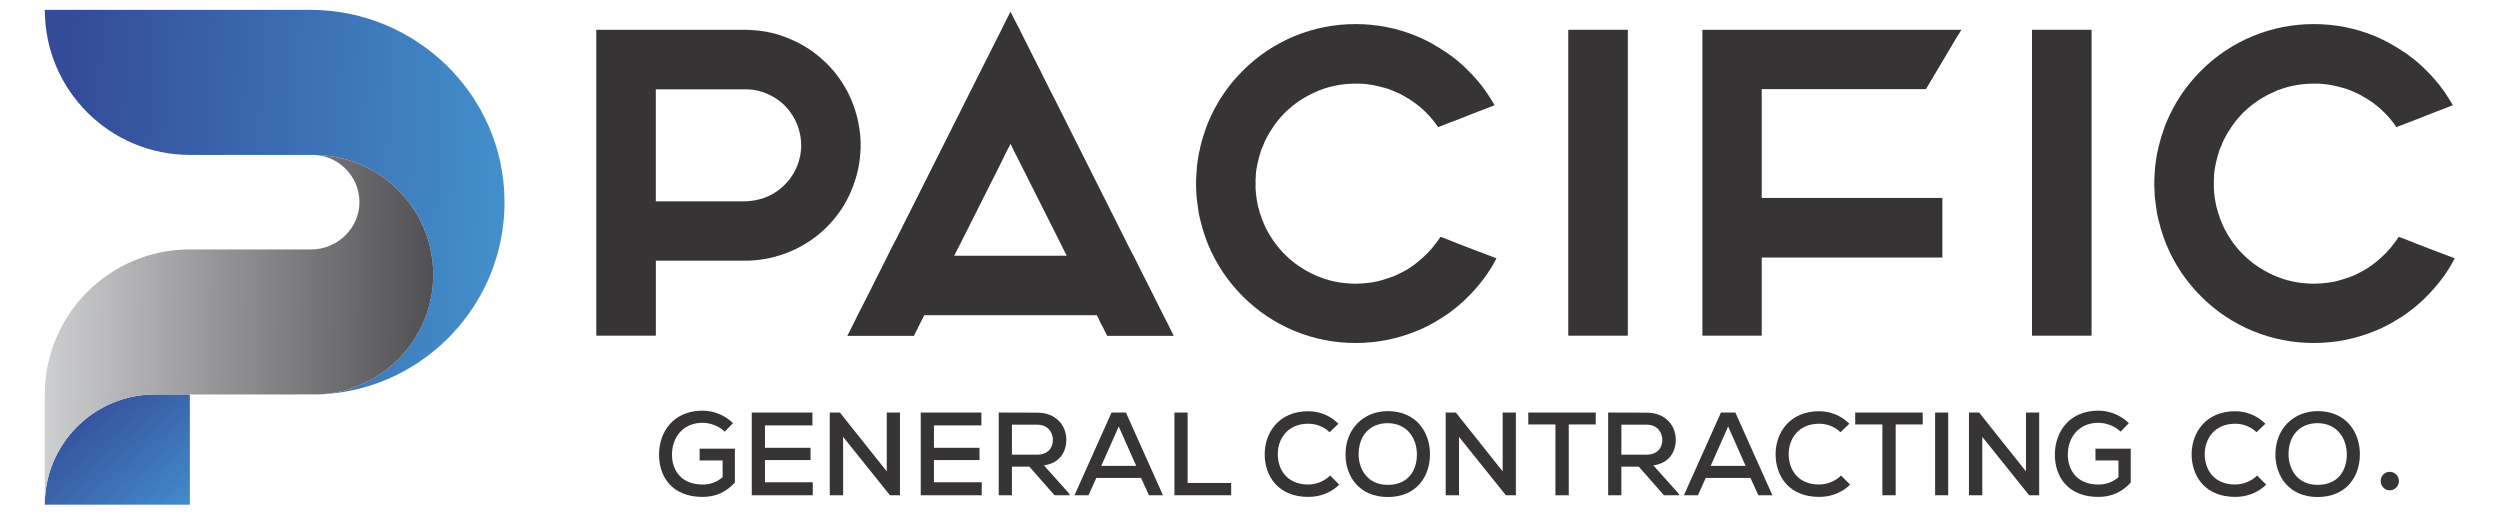 <?xml version="1.0" encoding="UTF-8"?>
<!DOCTYPE svg PUBLIC "-//W3C//DTD SVG 1.1//EN" "http://www.w3.org/Graphics/SVG/1.1/DTD/svg11.dtd">
<!-- Creator: CorelDRAW 2019 (64-Bit) -->
<svg xmlns="http://www.w3.org/2000/svg" xml:space="preserve" width="6.735in" height="1.383in" version="1.1" style="shape-rendering:geometricPrecision; text-rendering:geometricPrecision; image-rendering:optimizeQuality; fill-rule:evenodd; clip-rule:evenodd"
viewBox="0 0 6735 1383"
 xmlns:xlink="http://www.w3.org/1999/xlink"
 xmlns:xodm="http://www.corel.com/coreldraw/odm/2003">
 <defs>
  <style type="text/css">
   <![CDATA[
    .fil0 {fill:#373435;fill-rule:nonzero}
    .fil3 {fill:url(#id0)}
    .fil1 {fill:url(#id1)}
    .fil2 {fill:url(#id2)}
   ]]>
  </style>
  <linearGradient id="id0" gradientUnits="userSpaceOnUse" x1="88.85" y1="880.51" x2="1207.47" y2="893.67">
   <stop offset="0" style="stop-opacity:1; stop-color:#D2D3D5"/>
   <stop offset="0.49" style="stop-opacity:1; stop-color:#8F8F91"/>
   <stop offset="1" style="stop-opacity:1; stop-color:#4B4B4D"/>
  </linearGradient>
  <linearGradient id="id1" gradientUnits="userSpaceOnUse" x1="470.49" y1="1400.34" x2="200.71" y2="1071.33">
   <stop offset="0" style="stop-opacity:1; stop-color:#418DCB"/>
   <stop offset="0.49" style="stop-opacity:1; stop-color:#3B6CB2"/>
   <stop offset="1" style="stop-opacity:1; stop-color:#344B99"/>
  </linearGradient>
  <linearGradient id="id2" gradientUnits="userSpaceOnUse" x1="1470.15" y1="581.14" x2="167.8" y2="512.05">
   <stop offset="0" style="stop-opacity:1; stop-color:#4496D1"/>
   <stop offset="0.49" style="stop-opacity:1; stop-color:#3C71B5"/>
   <stop offset="1" style="stop-opacity:1; stop-color:#344B99"/>
  </linearGradient>
 </defs>
 <g id="Layer_x0020_1">
  <path class="fil0" d="M6080.71 1281.08c-15.59,15.59 -38.5,24.18 -59.12,24.18 -57.54,0 -81.69,-40.4 -82.02,-81.07 -0.3,-41.02 25.43,-82.64 82.02,-82.64 20.66,0 41.66,7.31 57.51,22.9l23.85 -22.9c-22.6,-22.56 -51.53,-33.69 -81.4,-33.69 -79.45,0 -117.61,58.17 -117.29,116.67 0.3,58.5 36.55,114.11 117.29,114.11 31.13,0 60.7,-10.49 83.6,-33.07l-24.48 -24.48 0.04 0z"/>
  <path class="fil0" d="M6244.39 1107.54c-67.06,0 -114.43,48.96 -114.43,116.67 0,58.5 36.55,114.76 113.8,114.76 77.21,0 113.77,-55.01 113.77,-115.09 0,-60.07 -37.18,-116.01 -113.19,-116.33l0.04 -0.01zm-79.13 116.99c0,-48.62 27.64,-84.56 79.13,-84.56 54.39,0.96 77.91,43.52 77.91,84.56 0,42.58 -23.22,81.7 -78.5,81.7 -55.01,0 -77.91,-42.28 -78.54,-81.7l-0.01 0z"/>
  <path class="fil0" d="M6437.9 1320.94c-6.71,0 -12.43,-2.44 -17.15,-7.32 -4.73,-4.88 -7.09,-10.83 -7.09,-17.84 0,-7.02 2.36,-12.89 7.09,-17.61 4.72,-4.73 10.44,-7.09 17.15,-7.09 6.71,0 12.5,2.37 17.39,7.09 4.88,4.72 7.32,10.6 7.32,17.61 0,7.02 -2.44,12.96 -7.32,17.84 -4.88,4.88 -10.68,7.32 -17.39,7.32z"/>
  <path class="fil0" d="M2158.48 394.94c-0.6,8.55 -1.15,17.11 -2.93,25.66 -3.48,17.11 -9.7,33.03 -18.82,48.37 -9.15,14.77 -20.4,27.8 -33.63,38.65 -13.63,11.45 -28.35,19.81 -44.91,25.66 -16.52,5.66 -33.03,8.52 -50.7,9.15l-240.7 0 0 -301.7 248.1 0c17.67,0.59 34.19,4.47 50.1,11.28 15.92,6.39 30.7,15.53 43.89,27.37 13.03,12.05 23.33,25.63 31.85,41 7.97,15.36 13.03,31.3 15.92,48.37 1.15,8.55 1.75,17.67 1.75,26.22l0.08 -0.02zm123.38 -150.32c-17.11,-31.88 -38.65,-59.69 -65.48,-83.54 -26.62,-24.48 -56.91,-43.33 -89.94,-56.91 -33.39,-14.19 -68.17,-21.75 -104.1,-23.33l-13.03 -0.6 -402.9 0 0 824.09 160.46 0 0 -202.04 240.7 0c35.93,0 70.54,-6.26 104.72,-18.26 33.59,-11.88 64.88,-29.55 92.85,-52.28 27.8,-22.9 50.7,-49.54 69.39,-80.41 18.26,-31.26 30.7,-64.29 38.07,-99.49 3.48,-17.67 5.23,-35.34 5.83,-53 0.6,-17.5 -0.56,-35.76 -3.48,-53.43 -5.06,-35.33 -16.51,-68.96 -33.03,-100.81l-0.05 0.01z"/>
  <path class="fil0" d="M2594.81 641.27l100.84 -200.26 13.03 -26.81 13.78 -26.64 12.99 26.64 13.63 26.81 100.81 200.26 23.89 47.77 -303.24 0 24.29 -47.77 -0.01 0zm140.64 -583.36l-11.81 -23.93 -1.15 -2.69 -13.78 26.62 -11.84 24.08 -0.59 1.54 -0.62 1.15 -10.85 21.19 -25.06 49.91 -13.59 26.78 -5.62 11.45 -7.96 15.36 -4.08 8.55 -9.15 18.09 -3.29 6.39 -23.89 47.77 -176.41 351.05 -12.6 23.89 -23.89 47.96 -28.39 56.36 -15.92 31.88 -12.05 23.33 0 0.56 -5.66 10.69 -6.81 13.23 -3.48 7.37 -20.4 41 -4.08 7.37 179.91 0 3.29 -7.37 20.59 -41 3.89 -7.37 464.49 0 4.08 7.37 6.19 13.59 1.78 3.48 3.89 6.81 8.55 17.07 3.52 7.37 179.11 0 -3.33 -7.37 -13.59 -27.41 -10.89 -21 -39.85 -79.65 -16.51 -32.43 -23.89 -48 -12.63 -23.89 -11.84 -23.89 -176.38 -351.05 -13.82 -27.37 -10.66 -20.4 -2.93 -6.39 -9.12 -18.09 -4.44 -8.55 -7.4 -15.36 -5.85 -11.45 -13.59 -26.79 -25.04 -49.91 -10.85 -21.19 -0.39 -1.15 -0.56 -1.54 -12.67 -24.08 -0.08 0.05z"/>
  <path class="fil0" d="M3986.57 678.98l-60.44 -23.29 -22.71 -9.15 -22.73 -8.52c-4.7,6.81 -9.15,13.59 -14.42,19.8 -5.04,7.01 -10.06,13.22 -16.32,19.44 -2.31,2.9 -4.64,5.04 -7.57,7.97 -14.74,14.76 -31.29,27.96 -48.96,39.25 -8.95,5.06 -18.03,10.3 -27.77,14.76l-10.3 4.64c-7.39,2.73 -15.36,5.66 -23.33,7.97 -13.59,4.51 -27.41,7.96 -41.56,9.7 -13.03,1.54 -25.66,2.73 -38.65,2.73 -7.99,0 -15.96,-0.56 -23.33,-1.15 -27.97,-2.14 -54.03,-8.55 -79.69,-19.25 -21.75,-9.12 -41.55,-20.56 -60.4,-34.74 -9.74,-7.37 -18.85,-15.36 -27.22,-23.89 -6.39,-6.22 -12.01,-12.43 -17.67,-19.44 -9.12,-10.66 -17.07,-22.7 -24.48,-35.17 -6.22,-10.3 -11.45,-21.15 -15.92,-31.87l0 -0.6c-2.9,-6.22 -5.23,-12.6 -6.81,-18.82 -1.75,-3.52 -2.93,-6.81 -3.48,-10.3l0 -0.59c-1.15,-3.91 -2.3,-7.99 -3.48,-11.88 -1.58,-7.96 -3.33,-15.92 -4.47,-24.48 -1.15,-7.99 -1.71,-15.92 -2.31,-24.48l0 -25.63c0.6,-3.89 0.6,-7.37 0.6,-11.48 0.56,-8.35 1.71,-16.32 3.48,-24.28 1.75,-8.16 3.33,-16.13 5.66,-24.06 1.15,-5.06 2.9,-9.55 4.44,-14.77 0.59,-2.73 1.78,-5.06 2.93,-7.96l3.48 -7.97c1.75,-5.06 3.91,-9.7 6.22,-14.76 5.66,-11.48 11.88,-22.18 19.44,-33.03 8.95,-13.63 19.25,-26.22 30.7,-38.09 0.56,-0.59 1.15,-1.15 1.75,-1.75 25.46,-25.04 54.58,-44.29 87.61,-58.07 1.75,-1.15 3.91,-2.14 6.26,-2.74 31.26,-12.07 63.13,-17.7 96.76,-17.7l14.74 0c16.52,1.15 32.43,3.33 48.37,7.37 12.6,2.93 24.48,6.22 36.49,11.28 1.15,0.59 2.14,1.15 3.91,1.75 8.52,3.48 17.67,7.37 26.22,12.6 22.11,11.88 42.73,27.21 60.4,44.88l0.39 0.59c6.41,6.22 12.07,12.63 17.11,18.82 5.26,6.22 10.3,13.03 14.77,19.84l23.52 -9.15 22.74 -8.52 60.8 -23.93 22.37 -8.52 22.73 -8.95c-4.11,-7.01 -7.96,-13.78 -12.67,-20.6 -4.44,-7.39 -9.14,-14.18 -13.59,-20.4 -13.03,-18.26 -27.96,-35.33 -44.52,-51.89 -6.22,-6.22 -12.41,-12.41 -19.18,-18.22 -6.81,-6.22 -13.63,-11.88 -21.19,-17.47 -7.37,-5.85 -15.36,-11.48 -23.33,-16.52 -8.55,-5.85 -17.11,-10.89 -25.66,-15.92 -15.92,-9.7 -32.43,-17.71 -49.91,-25.07 -53.03,-21.75 -107.61,-32.43 -164.54,-32.43 -56.92,0 -111.54,10.69 -164.57,32.43 -52.84,22.14 -98.9,52.84 -139.3,93.21 -40.4,40.4 -71.29,86.46 -93.44,139.5l-4.44 11.28c-2.93,7.57 -5.23,15.53 -7.39,22.9l-0.56 0c-2.33,7.97 -4.68,15.96 -6.41,23.33 -0.6,1.75 -0.96,3.91 -1.54,5.62 -1.15,6.26 -2.33,12.07 -4.08,18.26 -0.56,2.74 -1.15,6.22 -1.71,9.7l-2.13 14.18c-0.6,4.47 -1.18,9.15 -1.78,13.03 -0.6,8.55 -1.15,17.67 -1.75,26.79 -0.6,6.26 -0.6,13.03 -0.6,19.44l0 7.97 1.18 26.06c0.56,5.24 1.15,9.7 1.75,14.38 0.59,3.89 1.18,8.35 1.78,13.03 0.39,3.89 0.98,7.4 1.58,11.45 0.56,5.04 1.71,10.69 2.9,15.92 0.59,2.73 1.15,5.06 1.78,7.96l5.62 20.4 0 1.75c0.56,0.6 0.56,0.6 0.56,1.15 2.33,7.37 4.47,15.36 7.37,22.73 2.93,7.37 5.07,14.74 7.99,21.58 22.14,53 53.03,99.06 93.44,139.5 40.4,40.4 86.46,71.06 139.3,93.21 53,21.75 107.61,32.43 164.57,32.43 56.92,0 111.5,-10.69 164.54,-32.43 21.58,-8.35 41.94,-19.21 61.98,-31.88 8.55,-5.04 16.52,-10.1 24.48,-15.92 7.37,-5.62 14.77,-11.28 22.14,-17.11 6.77,-5.62 13.78,-11.84 20.59,-18.06l18.03 -18.26c15.56,-16.52 29.74,-33.63 42.73,-52.47 4.7,-6.78 9.14,-13.59 13.22,-20.36 3.89,-7.37 7.96,-14.21 11.84,-21.58l-22.11 -8.52 -22.73 -8.55 -0.12 0.02z"/>
  <polygon class="fil0" points="4385.39,80.25 4224.91,80.25 4224.91,904.34 4385.39,904.34 "/>
  <polygon class="fil0" points="5284.04,80.25 4586.22,80.25 4586.22,904.34 4746.11,904.34 4746.11,693.74 5232.74,693.74 5232.74,533.25 4746.11,533.25 4746.11,240.11 5188.46,240.11 5202.64,216.23 5255.12,128.02 5269.27,104.13 "/>
  <polygon class="fil0" points="5634.7,80.25 5474.24,80.25 5474.24,904.34 5634.7,904.34 "/>
  <path class="fil0" d="M6568.14 678.98l-60.44 -23.29 -22.73 -9.15 -22.74 -8.52c-4.7,6.81 -9.14,13.59 -14.38,19.8 -5.06,7.01 -10.1,13.22 -16.32,19.44 -2.33,2.9 -4.7,5.04 -7.6,7.97 -14.74,14.76 -31.3,27.96 -48.96,39.25 -8.91,5.06 -18.03,10.3 -27.77,14.76l-10.3 4.64c-7.4,2.73 -15.34,5.66 -23.29,7.97 -13.59,4.51 -27.41,7.96 -41.59,9.7 -13.03,1.54 -25.66,2.73 -38.65,2.73 -7.96,0 -15.92,-0.56 -23.33,-1.15 -27.96,-2.14 -53.99,-8.55 -79.65,-19.25 -21.75,-9.12 -41.55,-20.56 -60.4,-34.74 -9.74,-7.37 -18.85,-15.36 -27.22,-23.89 -6.39,-6.22 -12,-12.43 -17.67,-19.44 -9.12,-10.66 -17.07,-22.7 -24.48,-35.17 -6.22,-10.3 -11.45,-21.15 -15.92,-31.87l0 -0.6c-2.9,-6.22 -5.23,-12.6 -6.81,-18.82 -1.75,-3.52 -2.9,-6.81 -3.48,-10.3l0 -0.59c-1.18,-3.91 -2.33,-7.99 -3.52,-11.88 -1.54,-7.96 -3.29,-15.92 -4.44,-24.48 -1.18,-7.99 -1.75,-15.92 -2.33,-24.48l0 -25.63c0.59,-3.89 0.59,-7.37 0.59,-11.48 0.56,-8.35 1.75,-16.32 3.48,-24.28 1.75,-8.16 3.33,-16.13 5.66,-24.06 1.15,-5.06 2.9,-9.55 4.44,-14.77 0.6,-2.73 1.78,-5.06 2.93,-7.96l3.48 -7.97c1.75,-5.06 3.91,-9.7 6.22,-14.76 5.62,-11.48 11.84,-22.18 19.42,-33.03 8.95,-13.63 19.25,-26.22 30.7,-38.09 0.56,-0.59 1.15,-1.15 1.75,-1.75 25.46,-25.04 54.61,-44.29 87.61,-58.07 1.75,-1.15 3.91,-2.14 6.26,-2.74 31.26,-12.07 63.11,-17.7 96.73,-17.7l14.74 0c16.52,1.15 32.43,3.33 48.37,7.37 12.63,2.93 24.48,6.22 36.56,11.28 1.15,0.59 2.11,1.15 3.89,1.75 8.52,3.48 17.67,7.37 26.22,12.6 22.11,11.88 42.73,27.21 60.4,44.88l0.36 0.59c6.41,6.22 12.07,12.63 17.11,18.82 5.23,6.22 10.3,13.03 14.76,19.84l23.5 -9.15 22.74 -8.52 60.8 -23.93 22.37 -8.52 22.73 -8.95c-4.11,-7.01 -7.99,-13.78 -12.67,-20.6 -4.44,-7.39 -9.14,-14.18 -13.59,-20.4 -12.99,-18.26 -27.96,-35.33 -44.48,-51.89 -6.22,-6.22 -12.43,-12.41 -19.21,-18.22 -6.81,-6.22 -13.59,-11.88 -21.19,-17.47 -7.37,-5.85 -15.36,-11.48 -23.33,-16.52 -8.55,-5.85 -17.11,-10.89 -25.63,-15.92 -15.96,-9.7 -32.43,-17.71 -49.91,-25.07 -53.07,-21.75 -107.61,-32.43 -164.57,-32.43 -56.91,0 -111.5,10.69 -164.57,32.43 -52.83,22.14 -98.9,52.84 -139.3,93.21 -40.4,40.4 -71.3,86.46 -93.41,139.5l-4.47 11.28c-2.93,7.57 -5.23,15.53 -7.4,22.9l-0.56 0c-2.33,7.97 -4.64,15.96 -6.39,23.33 -0.6,1.75 -0.98,3.91 -1.58,5.62 -1.15,6.26 -2.33,12.07 -4.08,18.26 -0.59,2.74 -1.15,6.22 -1.75,9.7l-2.14 14.18c-0.59,4.47 -1.15,9.15 -1.75,13.03 -0.6,8.55 -1.15,17.67 -1.75,26.79 -0.56,6.26 -0.56,13.03 -0.56,19.44l0 7.97 1.15 26.06c0.56,5.24 1.15,9.7 1.75,14.38 0.56,3.89 1.15,8.35 1.78,13.03 0.36,3.89 0.98,7.4 1.54,11.45 0.6,5.04 1.75,10.69 2.93,15.92 0.56,2.73 1.15,5.06 1.75,7.96l5.62 20.4 0 1.75c0.59,0.6 0.59,0.6 0.59,1.15 2.31,7.37 4.47,15.36 7.37,22.73 2.9,7.37 5.04,14.74 7.97,21.58 22.13,53 53,99.06 93.4,139.5 40.4,40.4 86.46,71.06 139.3,93.21 53.03,21.75 107.65,32.43 164.57,32.43 56.91,0 111.5,-10.69 164.57,-32.43 21.56,-8.35 41.94,-19.21 61.96,-31.88 8.59,-5.04 16.51,-10.1 24.48,-15.92 7.37,-5.62 14.76,-11.28 22.17,-17.11 6.78,-5.62 13.82,-11.84 20.6,-18.06l18.06 -18.26c15.53,-16.52 29.74,-33.63 42.73,-52.47 4.7,-6.78 9.15,-13.59 13.22,-20.36 3.89,-7.37 7.96,-14.21 11.84,-21.58l-22.11 -8.52 -22.73 -8.55 -0.04 0.02z"/>
  <path class="fil0" d="M1974.72 1140.01c-22.9,-22.56 -52.77,-33.69 -82.35,-33.69 -75.93,0 -116.96,54.65 -116.96,118.87 0,59.12 35.27,113.47 116.96,113.47 37.51,0 65.18,-14.31 87.42,-38.76l0 -91.26 -95.02 0 0 31.81 61.98 0 0 45.14c-17.83,14.93 -35.3,19.7 -54.39,19.7 -57.83,0 -81.99,-39.44 -81.99,-80.11 -0.32,-47.05 29.87,-86.14 81.99,-86.14 20.7,0 44.22,8.26 60.08,23.82l22.28 -22.83 0.01 -0.01z"/>
  <path class="fil0" d="M2189.6 1299.26l-128.74 0 0 -59.78 122.72 0 0 -33.03 -122.72 0 0 -60.4 127.82 0 0 -34.65 -163.41 0c0,74.26 0,148.78 0,222.8l164.33 0 0 -34.93 0 -0.01z"/>
  <polygon class="fil0" points="2262.71,1111.39 2235.37,1111.39 2235.37,1334.19 2271.3,1334.19 2271.3,1176.93 2397.5,1334.19 2424.54,1334.19 2424.54,1111.39 2388.91,1111.39 2388.91,1269.87 "/>
  <path class="fil0" d="M2644.82 1299.26l-128.74 0 0 -59.78 122.72 0 0 -33.03 -122.72 0 0 -60.4 127.78 0 0 -34.65 -163.39 0c0,74.26 0,148.78 0,222.8l164.33 0 0 -34.93 0.02 -0.01z"/>
  <path class="fil0" d="M2878.74 1327.84l-66.43 -74.09c43.86,-6.35 60.37,-37.47 60.37,-69.29 0,-37.47 -26.98,-72.77 -78.53,-72.77 -34.65,0 -68.96,-0.3 -103.6,-0.3l0 222.8 35.59 0 0 -76.93 47.05 0 67.68 76.93 41.66 0 -3.85 -6.35 0.05 -0.01zm-84.56 -183.72c29.29,0 42.31,21 42.31,41 0,21 -13.03,39.74 -42.6,39.74l-67.7 0 0 -80.74 68 0z"/>
  <path class="fil0" d="M3095.22 1334.19l37.83 0 -99.79 -222.8 -38.76 0 -99.81 222.8 37.84 0 20.96 -46.72 120.48 0 21.28 46.72 -0.02 0zm-34.31 -79.15l-94.09 0 47.05 -106.04 47.04 106.04z"/>
  <polygon class="fil0" points="3163.89,1111.39 3163.89,1334.19 3316.77,1334.19 3316.77,1301.16 3199.48,1301.16 3199.48,1111.39 "/>
  <path class="fil0" d="M3583.5 1281.08c-15.56,15.59 -38.46,24.18 -59.12,24.18 -57.54,0 -81.69,-40.4 -82.02,-81.07 -0.3,-41.02 25.43,-82.64 82.02,-82.64 20.66,0 41.66,7.31 57.51,22.9l23.85 -22.9c-22.56,-22.56 -51.49,-33.69 -81.36,-33.69 -79.49,0 -117.61,58.17 -117.29,116.67 0.3,58.5 36.55,114.11 117.29,114.11 31.13,0 60.67,-10.49 83.6,-33.07l-24.48 -24.48z"/>
  <path class="fil0" d="M3739.22 1107.54c-67.06,0 -114.43,48.96 -114.43,116.67 0,58.5 36.55,114.76 113.8,114.76 77.21,0 113.77,-55.01 113.77,-115.09 0,-60.07 -37.18,-116.01 -113.19,-116.33l0.04 -0.01zm-79.13 116.99c0,-48.62 27.64,-84.56 79.13,-84.56 54.39,0.96 77.91,43.52 77.91,84.56 0,42.58 -23.22,81.7 -78.5,81.7 -55.01,0 -77.91,-42.28 -78.54,-81.7l-0.01 0z"/>
  <polygon class="fil0" points="3922.01,1111.39 3894.68,1111.39 3894.68,1334.19 3930.6,1334.19 3930.6,1176.93 4056.78,1334.19 4083.78,1334.19 4083.78,1111.39 4048.19,1111.39 4048.19,1269.87 "/>
  <path class="fil0" d="M4190.32 1334.19l35.93 0 0 -190.72 72.77 0 0 -32.07c-63.9,0 -117.91,0 -181.81,0l0 32.07 73.11 0 0 190.72z"/>
  <path class="fil0" d="M4520.54 1327.84l-66.42 -74.09c43.86,-6.35 60.37,-37.47 60.37,-69.29 0,-37.47 -26.98,-72.77 -78.5,-72.77 -34.65,0 -68.96,-0.3 -103.64,-0.3l0 222.8 35.6 0 0 -76.93 47.04 0 67.68 76.93 41.65 0 -3.82 -6.35 0.02 -0.01zm-84.56 -183.72c29.25,0 42.28,21 42.28,41 0,21 -13.03,39.74 -42.6,39.74l-67.68 0 0 -80.74 68 0z"/>
  <path class="fil0" d="M4737 1334.19l37.83 0 -99.79 -222.8 -38.79 0 -99.82 222.8 37.84 0 20.96 -46.72 120.45 0 21.28 46.72 0.04 0zm-34.33 -79.15l-94.09 0 47.04 -106.04 47.05 106.04z"/>
  <path class="fil0" d="M4959.87 1281.08c-15.59,15.59 -38.5,24.18 -59.11,24.18 -57.54,0 -81.7,-40.4 -82.02,-81.07 -0.3,-41.02 25.43,-82.64 82.02,-82.64 20.66,0 41.65,7.31 57.51,22.9l23.85 -22.9c-22.6,-22.56 -51.52,-33.69 -81.39,-33.69 -79.46,0 -117.61,58.17 -117.29,116.67 0.3,58.5 36.56,114.11 117.29,114.11 31.13,0 60.7,-10.49 83.6,-33.07l-24.48 -24.48 0.04 0z"/>
  <path class="fil0" d="M5071.1 1334.19l35.89 0 0 -190.72 72.81 0 0 -32.07c-63.89,0 -117.91,0 -181.85,0l0 32.07 73.13 0 0 190.72 0.01 0z"/>
  <polygon class="fil0" points="5248.44,1334.19 5248.44,1111.39 5213.2,1111.39 5213.2,1334.19 "/>
  <polygon class="fil0" points="5331.74,1111.39 5304.39,1111.39 5304.39,1334.19 5340.33,1334.19 5340.33,1176.93 5466.54,1334.19 5493.55,1334.19 5493.55,1111.39 5457.95,1111.39 5457.95,1269.87 "/>
  <path class="fil0" d="M5735.13 1140.01c-22.9,-22.56 -52.77,-33.69 -82.31,-33.69 -75.97,0 -116.99,54.65 -116.99,118.87 0,59.12 35.3,113.47 116.99,113.47 37.51,0 65.18,-14.31 87.42,-38.76l0 -91.26 -95.05 0 0 31.81 61.95 0 0 45.14c-17.8,14.93 -35.27,19.7 -54.35,19.7 -57.87,0 -82.02,-39.44 -82.02,-80.11 -0.33,-47.05 29.87,-86.14 82.02,-86.14 20.66,0 44.19,8.26 60.08,23.82l22.24 -22.83 0.02 -0.01z"/>
  <path class="fil1" d="M120.65 1359.49l390.83 0 0 -296.96 -93.83 0c-164.01,0 -297,132.95 -297,296.96z"/>
  <path class="fil2" d="M1359.16 541.65c0.49,87.49 -20.76,170.1 -58.75,242.61 -84.49,161.25 -251.37,272.82 -444.35,278.31 84.49,-2.99 160.66,-38.46 216.46,-94.3 58.43,-58.39 94.52,-139.07 94.52,-228.19 0,-178.22 -144.5,-322.72 -322.72,-322.72l-332.85 0c-215.82,-0.04 -390.79,-175 -390.79,-390.86l714.63 0c285.94,0 522.23,229.22 523.85,515.15l0 0 0.02 0z"/>
  <path class="fil3" d="M844.33 417.35c67.94,1.75 122.82,56.98 124,125.09 1.22,71.23 -58.6,129.53 -129.85,129.53l-327 0c-215.82,0 -390.79,174.97 -390.79,390.83l-0.04 296.72c0,-160.91 128.05,-291.85 287.81,-296.72 0,0 445.87,-0.17 447.62,-0.23 84.49,-2.99 160.65,-38.46 216.46,-94.3 58.43,-58.39 94.52,-139.07 94.52,-228.19 0,-178.22 -144.5,-322.72 -322.72,-322.72l0 0z"/>
 </g>
 <g id="Layer_x0020_1_0">
 </g>
</svg>
